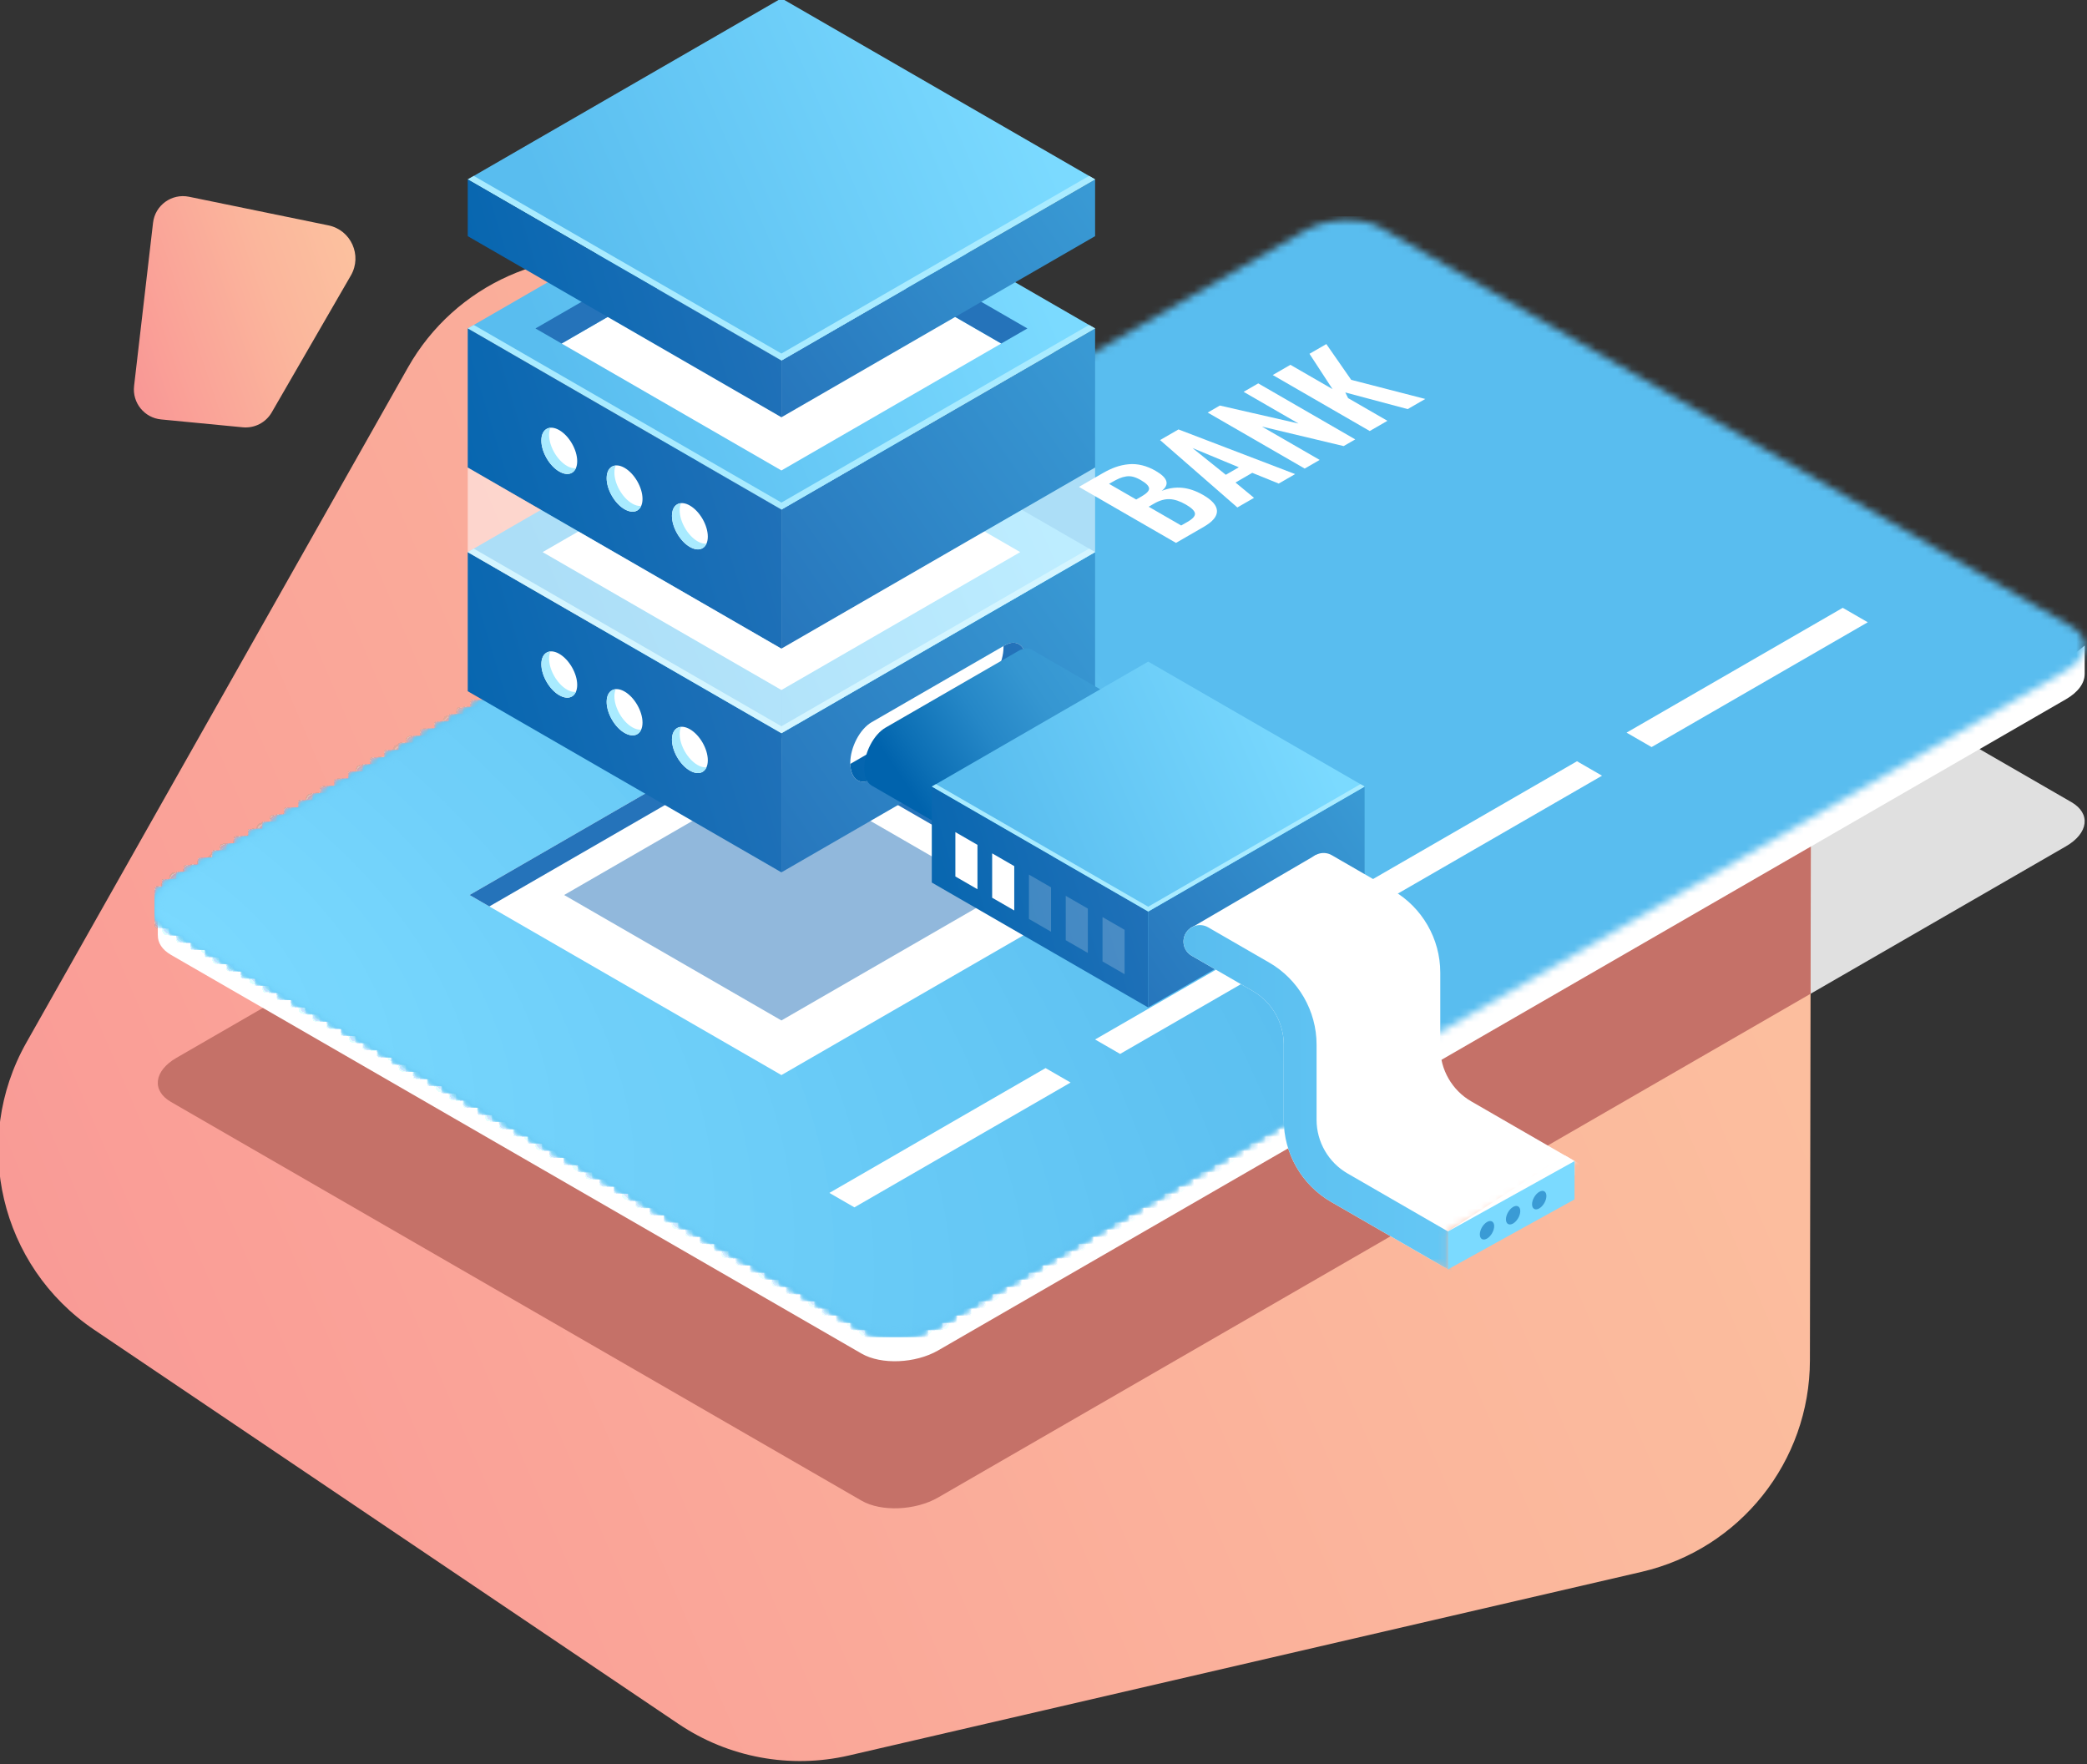 <svg width="291" height="246" viewBox="0 0 291 246" fill="none" xmlns="http://www.w3.org/2000/svg">
<rect x="0" y="0" width="291" height="246" fill="#333333" stroke="none"/>
<g clip-path="url(#clip0_534_3661)">
<path d="M288.064 118.001L130.803 208.796C127.645 210.619 122.869 210.817 120.134 209.238L23.847 153.647C21.112 152.068 21.455 149.311 24.613 147.487L181.874 56.692C185.032 54.869 189.808 54.671 192.543 56.25L288.83 111.842C291.564 113.421 291.221 116.178 288.064 118.001Z" fill="#E0E0E0"/>
<path d="M56.88 51.241L3.683 145.358C-4.097 159.123 0.011 176.555 13.119 185.397L94.599 240.36C101.574 245.065 110.19 246.659 118.387 244.76L228.896 219.163C242.617 215.985 252.34 203.774 252.365 189.69L252.527 96.807C252.552 82.56 242.651 70.219 228.737 67.155L89.782 36.555C76.781 33.692 63.432 39.65 56.88 51.241Z" fill="url(#paint0_linear_534_3661)"/>
<path d="M37.886 57.501L48.925 38.407C50.537 35.617 48.944 32.069 45.788 31.422L26.355 27.433C23.943 26.938 21.624 28.614 21.34 31.061L18.696 53.818C18.425 56.154 20.124 58.257 22.464 58.481L33.848 59.578C35.485 59.736 37.063 58.925 37.886 57.501Z" fill="url(#paint1_linear_534_3661)"/>
<path d="M181.696 56.795L24.613 147.487C21.455 149.31 21.112 152.068 23.847 153.646L120.134 209.238C122.869 210.817 127.645 210.619 130.803 208.796L252.456 138.56L252.529 96.807C252.533 94.655 252.306 92.547 251.877 90.507L200.758 60.994L181.696 56.795Z" fill="#C57168"/>
<path d="M290.676 90.019L288.931 91.4C288.896 91.379 288.867 91.356 288.831 91.335L192.544 35.744C189.809 34.165 185.033 34.363 181.876 36.186L24.615 126.981C24.245 127.194 23.918 127.421 23.626 127.657L22.003 126.465V130.408L22.012 130.403C21.987 131.428 22.585 132.41 23.849 133.14L120.136 188.732C122.871 190.311 127.647 190.113 130.805 188.29L288.066 97.495C289.795 96.497 290.674 95.219 290.672 94.008L290.678 94.014V90.019H290.676Z" fill="white"/>
<mask id="mask0_534_3661" style="mask-type:luminance" maskUnits="userSpaceOnUse" x="22" y="30" width="269" height="156">
<path d="M288.064 93.501L130.803 184.296C127.645 186.119 122.869 186.317 120.134 184.738L23.847 129.147C21.112 127.568 21.455 124.81 24.613 122.987L181.874 32.192C185.032 30.369 189.808 30.171 192.543 31.75L288.83 87.342C291.564 88.921 291.221 91.678 288.064 93.501Z" fill="white"/>
</mask>
<g mask="url(#mask0_534_3661)">
<path d="M291.564 30.17H21.112V186.316H291.564V30.17Z" fill="#59BDEF"/>
</g>
<mask id="mask1_534_3661" style="mask-type:luminance" maskUnits="userSpaceOnUse" x="22" y="30" width="269" height="156">
<path d="M288.064 93.501L130.803 184.296C127.645 186.119 122.869 186.317 120.134 184.738L23.847 129.147C21.112 127.568 21.455 124.81 24.613 122.987L181.874 32.192C185.032 30.369 189.808 30.171 192.543 31.75L288.83 87.342C291.564 88.921 291.221 91.678 288.064 93.501Z" fill="white"/>
</mask>
<g mask="url(#mask1_534_3661)">
<path d="M189.954 141.206C195.931 152.516 200.59 163.513 203.985 174.094C205.682 179.384 207.064 184.57 208.136 189.639V187.317H20.112V29.172H79.441V23.521C125.563 54.307 166.045 95.969 189.954 141.206Z" fill="#59BDEF"/>
</g>
<mask id="mask2_534_3661" style="mask-type:luminance" maskUnits="userSpaceOnUse" x="22" y="30" width="269" height="156">
<path d="M288.064 93.501L130.803 184.296C127.645 186.119 122.869 186.317 120.134 184.738L23.847 129.147C21.112 127.568 21.455 124.81 24.613 122.987L181.874 32.192C185.032 30.369 189.808 30.171 192.543 31.75L288.83 87.342C291.564 88.921 291.221 91.678 288.064 93.501Z" fill="white"/>
</mask>
<g mask="url(#mask2_534_3661)">
<path d="M185.005 141.02C190.807 151.997 195.328 162.671 198.623 172.941C200.27 178.076 201.611 183.109 202.652 188.028V187.316H20.112V29.17H77.742V26.797C122.507 56.677 161.798 97.112 185.005 141.02Z" fill="#5ABEEF"/>
</g>
<mask id="mask3_534_3661" style="mask-type:luminance" maskUnits="userSpaceOnUse" x="22" y="30" width="269" height="156">
<path d="M288.064 93.501L130.803 184.296C127.645 186.119 122.869 186.317 120.134 184.738L23.847 129.147C21.112 127.568 21.455 124.81 24.613 122.987L181.874 32.192C185.032 30.369 189.808 30.171 192.543 31.75L288.83 87.342C291.564 88.921 291.221 91.678 288.064 93.501Z" fill="white"/>
</mask>
<g mask="url(#mask3_534_3661)">
<path d="M180.055 140.835C185.681 151.479 190.065 161.83 193.261 171.789C194.859 176.768 196.159 181.649 197.168 186.419C197.673 188.804 198.104 191.162 198.464 193.49V187.316H20.112V29.17H67.844V24.762C70.596 26.491 73.33 28.262 76.043 30.073C119.452 59.048 157.552 98.257 180.055 140.835Z" fill="#5BBFF0"/>
</g>
<mask id="mask4_534_3661" style="mask-type:luminance" maskUnits="userSpaceOnUse" x="22" y="30" width="269" height="156">
<path d="M288.064 93.501L130.803 184.296C127.645 186.119 122.869 186.317 120.134 184.738L23.847 129.147C21.112 127.568 21.455 124.81 24.613 122.987L181.874 32.192C185.032 30.369 189.808 30.171 192.543 31.75L288.83 87.342C291.564 88.921 291.221 91.678 288.064 93.501Z" fill="white"/>
</mask>
<g mask="url(#mask4_534_3661)">
<path d="M175.106 140.65C180.556 150.962 184.804 160.989 187.899 170.636C189.447 175.46 190.706 180.188 191.684 184.809C192.173 187.12 192.591 189.404 192.94 191.659V187.316H20.112V29.17H58.352V23.301C63.75 26.487 69.087 29.84 74.343 33.349C116.396 61.418 153.306 99.403 175.106 140.65Z" fill="#5CC0F0"/>
</g>
<mask id="mask5_534_3661" style="mask-type:luminance" maskUnits="userSpaceOnUse" x="22" y="30" width="269" height="156">
<path d="M288.064 93.501L130.803 184.296C127.645 186.119 122.869 186.317 120.134 184.738L23.847 129.147C21.112 127.568 21.455 124.81 24.613 122.987L181.874 32.192C185.032 30.369 189.808 30.171 192.543 31.75L288.83 87.342C291.564 88.921 291.221 91.678 288.064 93.501Z" fill="white"/>
</mask>
<g mask="url(#mask5_534_3661)">
<path d="M170.156 140.465C175.43 150.444 179.541 160.148 182.536 169.484C184.034 174.152 185.253 178.728 186.199 183.2C186.672 185.436 187.077 187.646 187.414 189.829V187.316H20.112V29.171H57.169V26.902C62.393 29.985 67.557 33.231 72.644 36.626C113.34 63.79 149.06 100.549 170.156 140.465Z" fill="#5DC1F1"/>
</g>
<mask id="mask6_534_3661" style="mask-type:luminance" maskUnits="userSpaceOnUse" x="22" y="30" width="269" height="156">
<path d="M288.064 93.501L130.803 184.296C127.645 186.119 122.869 186.317 120.134 184.738L23.847 129.147C21.112 127.568 21.455 124.81 24.613 122.987L181.874 32.192C185.032 30.369 189.808 30.171 192.543 31.75L288.83 87.342C291.564 88.921 291.221 91.678 288.064 93.501Z" fill="white"/>
</mask>
<g mask="url(#mask6_534_3661)">
<path d="M165.207 140.279C175.404 159.572 181.101 177.801 182.674 194.247V187.316H20.112V29.17H48.371V26.15C50.922 27.56 53.461 29.011 55.986 30.501C61.035 33.481 66.028 36.619 70.945 39.901C110.285 66.16 144.813 101.694 165.207 140.279Z" fill="#5EC1F1"/>
</g>
<mask id="mask7_534_3661" style="mask-type:luminance" maskUnits="userSpaceOnUse" x="22" y="30" width="269" height="156">
<path d="M288.064 93.501L130.803 184.296C127.645 186.119 122.869 186.317 120.134 184.738L23.847 129.147C21.112 127.568 21.455 124.81 24.613 122.987L181.874 32.192C185.032 30.369 189.808 30.171 192.543 31.75L288.83 87.342C291.564 88.921 291.221 91.678 288.064 93.501Z" fill="white"/>
</mask>
<g mask="url(#mask7_534_3661)">
<path d="M160.257 140.096C170.102 158.724 175.603 176.323 177.121 192.202V187.317H20.111V29.172H40.028V25.938C49.964 31.062 59.75 36.84 69.245 43.178C107.229 68.531 140.567 102.841 160.257 140.096Z" fill="#5FC2F2"/>
</g>
<mask id="mask8_534_3661" style="mask-type:luminance" maskUnits="userSpaceOnUse" x="22" y="30" width="269" height="156">
<path d="M288.064 93.501L130.803 184.296C127.645 186.119 122.869 186.317 120.134 184.738L23.847 129.147C21.112 127.568 21.455 124.81 24.613 122.987L181.874 32.192C185.032 30.369 189.808 30.171 192.543 31.75L288.83 87.342C291.564 88.921 291.221 91.678 288.064 93.501Z" fill="white"/>
</mask>
<g mask="url(#mask8_534_3661)">
<path d="M155.308 139.91C164.802 157.872 170.106 174.845 171.57 190.156V187.317H20.112V29.171H24.911V22.9C29.757 25.045 34.583 27.358 39.373 29.829C48.954 34.771 58.39 40.343 67.547 46.455C104.173 70.902 136.321 103.985 155.308 139.91Z" fill="#60C3F2"/>
</g>
<mask id="mask9_534_3661" style="mask-type:luminance" maskUnits="userSpaceOnUse" x="22" y="30" width="269" height="156">
<path d="M288.064 93.501L130.803 184.296C127.645 186.119 122.869 186.317 120.134 184.738L23.847 129.147C21.112 127.568 21.455 124.81 24.613 122.987L181.874 32.192C185.032 30.369 189.808 30.171 192.543 31.75L288.83 87.342C291.564 88.921 291.221 91.678 288.064 93.501Z" fill="white"/>
</mask>
<g mask="url(#mask9_534_3661)">
<path d="M150.358 139.725C159.5 157.022 164.608 173.366 166.018 188.11V187.317H20.112V29.171H24.791V27.049C29.457 29.114 34.105 31.342 38.718 33.721C47.944 38.48 57.031 43.845 65.848 49.731C101.118 73.273 132.075 105.131 150.358 139.725Z" fill="#61C4F3"/>
</g>
<mask id="mask10_534_3661" style="mask-type:luminance" maskUnits="userSpaceOnUse" x="22" y="30" width="269" height="156">
<path d="M288.064 93.501L130.803 184.296C127.645 186.119 122.869 186.317 120.134 184.738L23.847 129.147C21.112 127.568 21.455 124.81 24.613 122.987L181.874 32.192C185.032 30.369 189.808 30.171 192.543 31.75L288.83 87.342C291.564 88.921 291.221 91.678 288.064 93.501Z" fill="white"/>
</mask>
<g mask="url(#mask10_534_3661)">
<path d="M145.41 139.54C154.2 156.172 159.112 171.887 160.467 186.064C160.636 187.836 160.75 189.584 160.809 191.307V187.317H20.113V29.171L17.931 28.338C20.181 29.251 22.429 30.205 24.672 31.198C29.159 33.184 33.628 35.326 38.063 37.613C46.934 42.189 55.672 47.348 64.15 53.007C98.063 75.643 127.829 106.276 145.41 139.54Z" fill="#62C5F3"/>
</g>
<mask id="mask11_534_3661" style="mask-type:luminance" maskUnits="userSpaceOnUse" x="22" y="30" width="269" height="156">
<path d="M288.064 93.501L130.803 184.296C127.645 186.119 122.869 186.317 120.134 184.738L23.847 129.147C21.112 127.568 21.455 124.81 24.613 122.987L181.874 32.192C185.032 30.369 189.808 30.171 192.543 31.75L288.83 87.342C291.564 88.921 291.221 91.678 288.064 93.501Z" fill="white"/>
</mask>
<g mask="url(#mask11_534_3661)">
<path d="M140.459 139.356C148.898 155.323 153.613 170.409 154.914 184.019C155.239 187.422 155.351 190.732 155.255 193.94V187.318H20.112V32.602H18.079C20.239 33.479 22.397 34.394 24.551 35.347C28.858 37.253 33.148 39.309 37.406 41.506C45.922 45.899 54.31 50.852 62.449 56.284C95.007 78.015 123.582 107.423 140.459 139.356Z" fill="#63C6F4"/>
</g>
<mask id="mask12_534_3661" style="mask-type:luminance" maskUnits="userSpaceOnUse" x="22" y="30" width="269" height="156">
<path d="M288.064 93.501L130.803 184.296C127.645 186.119 122.869 186.317 120.134 184.738L23.847 129.147C21.112 127.568 21.455 124.81 24.613 122.987L181.874 32.192C185.032 30.369 189.808 30.171 192.543 31.75L288.83 87.342C291.564 88.921 291.221 91.678 288.064 93.501Z" fill="white"/>
</mask>
<g mask="url(#mask12_534_3661)">
<path d="M135.51 139.168C143.597 154.469 148.116 168.927 149.363 181.97C149.675 185.231 149.782 188.403 149.689 191.478V187.315H20.113V36.863H18.23C20.299 37.703 22.367 38.581 24.431 39.494C28.559 41.321 32.67 43.291 36.752 45.396C44.913 49.606 52.952 54.352 60.752 59.558C91.951 80.384 119.336 108.566 135.51 139.168Z" fill="#64C7F4"/>
</g>
<mask id="mask13_534_3661" style="mask-type:luminance" maskUnits="userSpaceOnUse" x="22" y="30" width="269" height="156">
<path d="M288.064 93.501L130.803 184.296C127.645 186.119 122.869 186.317 120.134 184.738L23.847 129.147C21.112 127.568 21.455 124.81 24.613 122.987L181.874 32.192C185.032 30.369 189.808 30.171 192.543 31.75L288.83 87.342C291.564 88.921 291.221 91.678 288.064 93.501Z" fill="white"/>
</mask>
<g mask="url(#mask13_534_3661)">
<path d="M130.56 138.984C138.296 153.62 142.618 167.449 143.811 179.925C144.109 183.044 144.212 186.078 144.123 189.02V187.317H20.112V41.127H18.379C20.359 41.931 22.337 42.77 24.311 43.644C28.259 45.391 32.192 47.276 36.095 49.289C43.902 53.316 51.591 57.856 59.052 62.836C88.895 82.756 115.089 109.712 130.56 138.984Z" fill="#65C8F5"/>
</g>
<mask id="mask14_534_3661" style="mask-type:luminance" maskUnits="userSpaceOnUse" x="22" y="30" width="269" height="156">
<path d="M288.064 93.501L130.803 184.296C127.645 186.119 122.869 186.317 120.134 184.738L23.847 129.147C21.112 127.568 21.455 124.81 24.613 122.987L181.874 32.192C185.032 30.369 189.808 30.171 192.543 31.75L288.83 87.342C291.564 88.921 291.221 91.678 288.064 93.501Z" fill="white"/>
</mask>
<g mask="url(#mask14_534_3661)">
<path d="M125.611 138.798C132.995 152.769 137.121 165.969 138.259 177.878C138.544 180.855 138.642 183.752 138.557 186.559C138.515 187.963 138.427 189.344 138.294 190.703V187.316H20.112V45.389H18.528C20.418 46.156 22.306 46.957 24.191 47.791C27.96 49.459 31.714 51.258 35.44 53.18C42.892 57.024 50.231 61.357 57.353 66.111C85.84 85.125 110.843 110.857 125.611 138.798Z" fill="#66C8F5"/>
</g>
<mask id="mask15_534_3661" style="mask-type:luminance" maskUnits="userSpaceOnUse" x="22" y="30" width="269" height="156">
<path d="M288.064 93.501L130.803 184.296C127.645 186.119 122.869 186.317 120.134 184.738L23.847 129.147C21.112 127.568 21.455 124.81 24.613 122.987L181.874 32.192C185.032 30.369 189.808 30.171 192.543 31.75L288.83 87.342C291.564 88.921 291.221 91.678 288.064 93.501Z" fill="white"/>
</mask>
<g mask="url(#mask15_534_3661)">
<path d="M120.661 138.614C127.693 151.919 131.623 164.491 132.707 175.833C133.249 181.504 133.08 186.867 132.232 191.861V187.317H20.112V47.559H13.273C27.693 52.879 42.088 60.334 55.653 69.388C82.784 87.497 106.597 112.003 120.661 138.614Z" fill="#67C9F6"/>
</g>
<mask id="mask16_534_3661" style="mask-type:luminance" maskUnits="userSpaceOnUse" x="22" y="30" width="269" height="156">
<path d="M288.064 93.501L130.803 184.296C127.645 186.119 122.869 186.317 120.134 184.738L23.847 129.147C21.112 127.568 21.455 124.81 24.613 122.987L181.874 32.192C185.032 30.369 189.808 30.171 192.543 31.75L288.83 87.342C291.564 88.921 291.221 91.678 288.064 93.501Z" fill="white"/>
</mask>
<g mask="url(#mask16_534_3661)">
<path d="M115.712 138.429C122.393 151.069 126.126 163.013 127.156 173.787C127.671 179.174 127.51 184.269 126.705 189.013V187.316H20.112V51.926H13.693C27.392 56.979 41.067 64.062 53.954 72.664C79.728 89.868 102.351 113.148 115.712 138.429Z" fill="#68CAF6"/>
</g>
<mask id="mask17_534_3661" style="mask-type:luminance" maskUnits="userSpaceOnUse" x="22" y="30" width="269" height="156">
<path d="M288.064 93.501L130.803 184.296C127.645 186.119 122.869 186.317 120.134 184.738L23.847 129.147C21.112 127.568 21.455 124.81 24.613 122.987L181.874 32.192C185.032 30.369 189.808 30.171 192.543 31.75L288.83 87.342C291.564 88.921 291.221 91.678 288.064 93.501Z" fill="white"/>
</mask>
<g mask="url(#mask17_534_3661)">
<path d="M110.762 138.243C117.091 150.218 120.628 161.533 121.603 171.74C122.091 176.844 121.939 181.671 121.175 186.165C120.793 188.412 120.259 190.576 119.575 192.65V187.316H20.111V56.293H14.112C27.09 61.08 40.046 67.79 52.254 75.939C76.673 92.237 98.104 114.293 110.762 138.243Z" fill="#69CBF7"/>
</g>
<mask id="mask18_534_3661" style="mask-type:luminance" maskUnits="userSpaceOnUse" x="22" y="30" width="269" height="156">
<path d="M288.064 93.501L130.803 184.296C127.645 186.119 122.869 186.317 120.134 184.738L23.847 129.147C21.112 127.568 21.455 124.81 24.613 122.987L181.874 32.192C185.032 30.369 189.808 30.171 192.543 31.75L288.83 87.342C291.564 88.921 291.221 91.678 288.064 93.501Z" fill="white"/>
</mask>
<g mask="url(#mask18_534_3661)">
<path d="M105.813 138.059C111.791 149.369 115.131 160.055 116.052 169.695C116.513 174.515 116.369 179.074 115.648 183.319C115.287 185.441 114.783 187.485 114.137 189.444V187.318H20.112V60.662H14.533C26.79 65.183 39.026 71.52 50.556 79.217C73.617 94.609 93.858 115.439 105.813 138.059Z" fill="#6BCCF7"/>
</g>
<mask id="mask19_534_3661" style="mask-type:luminance" maskUnits="userSpaceOnUse" x="22" y="30" width="269" height="156">
<path d="M288.064 93.501L130.803 184.296C127.645 186.119 122.869 186.317 120.134 184.738L23.847 129.147C21.112 127.568 21.455 124.81 24.613 122.987L181.874 32.192C185.032 30.369 189.808 30.171 192.543 31.75L288.83 87.342C291.564 88.921 291.221 91.678 288.064 93.501Z" fill="white"/>
</mask>
<g mask="url(#mask19_534_3661)">
<path d="M100.863 137.873C112.115 159.162 113.437 178.103 106.48 191.518V187.316H20.112V65.029H14.953C26.489 69.284 38.005 75.249 48.857 82.492C70.562 96.98 89.612 116.585 100.863 137.873Z" fill="#6CCDF8"/>
</g>
<mask id="mask20_534_3661" style="mask-type:luminance" maskUnits="userSpaceOnUse" x="22" y="30" width="269" height="156">
<path d="M288.064 93.501L130.803 184.296C127.645 186.119 122.869 186.317 120.134 184.738L23.847 129.147C21.112 127.568 21.455 124.81 24.613 122.987L181.874 32.192C185.032 30.369 189.808 30.171 192.543 31.75L288.83 87.342C291.564 88.921 291.221 91.678 288.064 93.501Z" fill="white"/>
</mask>
<g mask="url(#mask20_534_3661)">
<path d="M95.914 137.687C106.463 157.645 107.702 175.403 101.18 187.98V187.316H20.112V69.397H15.373C26.188 73.386 36.984 78.978 47.158 85.769C67.506 99.35 85.366 117.729 95.914 137.687Z" fill="#6DCEF8"/>
</g>
<mask id="mask21_534_3661" style="mask-type:luminance" maskUnits="userSpaceOnUse" x="22" y="30" width="269" height="156">
<path d="M288.064 93.501L130.803 184.296C127.645 186.119 122.869 186.317 120.134 184.738L23.847 129.147C21.112 127.568 21.455 124.81 24.613 122.987L181.874 32.192C185.032 30.369 189.808 30.171 192.543 31.75L288.83 87.342C291.564 88.921 291.221 91.678 288.064 93.501Z" fill="white"/>
</mask>
<g mask="url(#mask21_534_3661)">
<path d="M90.965 137.503C100.81 156.131 101.967 172.705 95.88 184.443C94.358 187.378 92.383 190.01 89.978 192.296V187.317H20.113V73.764H15.794C25.888 77.488 35.964 82.706 45.46 89.044C64.45 101.721 81.119 118.875 90.965 137.503Z" fill="#6ECFF9"/>
</g>
<mask id="mask22_534_3661" style="mask-type:luminance" maskUnits="userSpaceOnUse" x="22" y="30" width="269" height="156">
<path d="M288.064 93.501L130.803 184.296C127.645 186.119 122.869 186.317 120.134 184.738L23.847 129.147C21.112 127.568 21.455 124.81 24.613 122.987L181.874 32.192C185.032 30.369 189.808 30.171 192.543 31.75L288.83 87.342C291.564 88.921 291.221 91.678 288.064 93.501Z" fill="white"/>
</mask>
<g mask="url(#mask22_534_3661)">
<path d="M86.015 137.317C95.157 154.614 96.232 170.004 90.579 180.904C87.753 186.354 83.244 190.681 77.222 193.563V187.316H27.13V191.689C22.443 189.96 17.761 187.884 13.148 185.505H20.112V78.131H16.212C25.585 81.589 34.942 86.434 43.759 92.32C61.395 104.091 76.873 120.02 86.015 137.317Z" fill="#6FCFF9"/>
</g>
<mask id="mask23_534_3661" style="mask-type:luminance" maskUnits="userSpaceOnUse" x="22" y="30" width="269" height="156">
<path d="M288.064 93.501L130.803 184.296C127.645 186.119 122.869 186.317 120.134 184.738L23.847 129.147C21.112 127.568 21.455 124.81 24.613 122.987L181.874 32.192C185.032 30.369 189.808 30.171 192.543 31.75L288.83 87.342C291.564 88.921 291.221 91.678 288.064 93.501Z" fill="white"/>
</mask>
<g mask="url(#mask23_534_3661)">
<path d="M81.067 137.133C97.944 169.066 85.035 193.958 52.232 192.731V187.317H26.712V187.322C22.386 185.726 18.064 183.81 13.805 181.614H20.113V82.5H16.633C25.285 85.692 33.922 90.165 42.061 95.598C58.34 106.463 72.628 121.166 81.067 137.133Z" fill="#70D0FA"/>
</g>
<mask id="mask24_534_3661" style="mask-type:luminance" maskUnits="userSpaceOnUse" x="22" y="30" width="269" height="156">
<path d="M288.064 93.501L130.803 184.296C127.645 186.119 122.869 186.317 120.134 184.738L23.847 129.147C21.112 127.568 21.455 124.81 24.613 122.987L181.874 32.192C185.032 30.369 189.808 30.171 192.543 31.75L288.83 87.342C291.564 88.921 291.221 91.678 288.064 93.501Z" fill="white"/>
</mask>
<g mask="url(#mask24_534_3661)">
<path d="M76.116 136.948C91.587 166.22 79.753 189.038 49.684 187.913C42.167 187.632 34.222 185.881 26.29 182.955C22.324 181.492 18.362 179.736 14.459 177.722H20.111V86.867H17.051C24.982 89.793 32.899 93.893 40.36 98.873C55.283 108.833 68.381 122.312 76.116 136.948Z" fill="#71D1FA"/>
</g>
<mask id="mask25_534_3661" style="mask-type:luminance" maskUnits="userSpaceOnUse" x="22" y="30" width="269" height="156">
<path d="M288.064 93.501L130.803 184.296C127.645 186.119 122.869 186.317 120.134 184.738L23.847 129.147C21.112 127.568 21.455 124.81 24.613 122.987L181.874 32.192C185.032 30.369 189.808 30.171 192.543 31.75L288.83 87.342C291.564 88.921 291.221 91.678 288.064 93.501Z" fill="white"/>
</mask>
<g mask="url(#mask25_534_3661)">
<path d="M71.167 136.761C85.231 163.372 74.473 184.115 47.138 183.093C40.304 182.837 33.081 181.246 25.871 178.586C22.266 177.256 18.664 175.659 15.116 173.829H20.113V91.234H17.473C24.683 93.894 31.881 97.621 38.663 102.149C52.228 111.203 64.134 123.456 71.167 136.761Z" fill="#72D2FB"/>
</g>
<mask id="mask26_534_3661" style="mask-type:luminance" maskUnits="userSpaceOnUse" x="22" y="30" width="269" height="156">
<path d="M288.064 93.501L130.803 184.296C127.645 186.119 122.869 186.317 120.134 184.738L23.847 129.147C21.112 127.568 21.455 124.81 24.613 122.987L181.874 32.192C185.032 30.369 189.808 30.171 192.543 31.75L288.83 87.342C291.564 88.921 291.221 91.678 288.064 93.501Z" fill="white"/>
</mask>
<g mask="url(#mask26_534_3661)">
<path d="M66.218 136.577C78.876 160.527 69.194 179.196 44.592 178.275C38.441 178.045 31.941 176.612 25.451 174.219C22.206 173.022 18.965 171.585 15.771 169.938H20.113V95.602H17.892C24.381 97.996 30.86 101.351 36.964 105.425C49.172 113.575 59.889 124.602 66.218 136.577Z" fill="#73D3FB"/>
</g>
<mask id="mask27_534_3661" style="mask-type:luminance" maskUnits="userSpaceOnUse" x="22" y="30" width="269" height="156">
<path d="M288.064 93.501L130.803 184.296C127.645 186.119 122.869 186.317 120.134 184.738L23.847 129.147C21.112 127.568 21.455 124.81 24.613 122.987L181.874 32.192C185.032 30.369 189.808 30.171 192.543 31.75L288.83 87.342C291.564 88.921 291.221 91.678 288.064 93.501Z" fill="white"/>
</mask>
<g mask="url(#mask27_534_3661)">
<path d="M61.269 136.391C72.521 157.68 63.914 174.274 42.046 173.456C36.579 173.252 30.801 171.978 25.032 169.85C22.148 168.786 19.266 167.509 16.428 166.044H20.114V99.969H18.314C24.082 102.097 29.84 105.079 35.266 108.701C46.118 115.944 55.643 125.747 61.269 136.391Z" fill="#74D4FC"/>
</g>
<mask id="mask28_534_3661" style="mask-type:luminance" maskUnits="userSpaceOnUse" x="22" y="30" width="269" height="156">
<path d="M288.064 93.501L130.803 184.296C127.645 186.119 122.869 186.317 120.134 184.738L23.847 129.147C21.112 127.568 21.455 124.81 24.613 122.987L181.874 32.192C185.032 30.369 189.808 30.171 192.543 31.75L288.83 87.342C291.564 88.921 291.221 91.678 288.064 93.501Z" fill="white"/>
</mask>
<g mask="url(#mask28_534_3661)">
<path d="M56.318 136.206C66.163 154.834 58.633 169.354 39.498 168.638C34.714 168.459 29.658 167.345 24.611 165.483C22.088 164.552 19.566 163.434 17.082 162.153H20.112V104.336H18.732C23.779 106.198 28.817 108.807 33.565 111.976C43.061 118.315 51.395 126.892 56.318 136.206Z" fill="#75D5FC"/>
</g>
<mask id="mask29_534_3661" style="mask-type:luminance" maskUnits="userSpaceOnUse" x="22" y="30" width="269" height="156">
<path d="M288.064 93.501L130.803 184.296C127.645 186.119 122.869 186.317 120.134 184.738L23.847 129.147C21.112 127.568 21.455 124.81 24.613 122.987L181.874 32.192C185.032 30.369 189.808 30.171 192.543 31.75L288.83 87.342C291.564 88.921 291.221 91.678 288.064 93.501Z" fill="white"/>
</mask>
<g mask="url(#mask29_534_3661)">
<path d="M51.369 136.021C59.808 151.988 53.353 164.434 36.952 163.82C32.852 163.667 28.518 162.712 24.192 161.116C22.029 160.318 19.868 159.36 17.739 158.262H20.113V108.705H19.153C23.479 110.301 27.798 112.538 31.867 115.254C40.005 120.686 47.149 128.038 51.369 136.021Z" fill="#76D6FD"/>
</g>
<mask id="mask30_534_3661" style="mask-type:luminance" maskUnits="userSpaceOnUse" x="22" y="30" width="269" height="156">
<path d="M288.064 93.501L130.803 184.296C127.645 186.119 122.869 186.317 120.134 184.738L23.847 129.147C21.112 127.568 21.455 124.81 24.613 122.987L181.874 32.192C185.032 30.369 189.808 30.171 192.543 31.75L288.83 87.342C291.564 88.921 291.221 91.678 288.064 93.501Z" fill="white"/>
</mask>
<g mask="url(#mask30_534_3661)">
<path d="M46.42 135.836C53.452 149.141 48.073 159.513 34.405 159.002C27.571 158.746 19.959 155.818 13.176 151.291H20.112V113.072H19.572C23.177 114.402 26.776 116.266 30.167 118.529C36.951 123.056 42.904 129.183 46.42 135.836Z" fill="#77D6FD"/>
</g>
<mask id="mask31_534_3661" style="mask-type:luminance" maskUnits="userSpaceOnUse" x="22" y="30" width="269" height="156">
<path d="M288.064 93.501L130.803 184.296C127.645 186.119 122.869 186.317 120.134 184.738L23.847 129.147C21.112 127.568 21.455 124.81 24.613 122.987L181.874 32.192C185.032 30.369 189.808 30.171 192.543 31.75L288.83 87.342C291.564 88.921 291.221 91.678 288.064 93.501Z" fill="white"/>
</mask>
<g mask="url(#mask31_534_3661)">
<path d="M41.47 135.652C47.096 146.296 42.793 154.594 31.858 154.185C26.391 153.981 20.301 151.638 14.875 148.016H20.112V117.441H19.992C22.876 118.505 25.755 119.996 28.468 121.807C33.894 125.428 38.657 130.329 41.47 135.652Z" fill="#78D7FE"/>
</g>
<mask id="mask32_534_3661" style="mask-type:luminance" maskUnits="userSpaceOnUse" x="22" y="30" width="269" height="156">
<path d="M288.064 93.501L130.803 184.296C127.645 186.119 122.869 186.317 120.134 184.738L23.847 129.147C21.112 127.568 21.455 124.81 24.613 122.987L181.874 32.192C185.032 30.369 189.808 30.171 192.543 31.75L288.83 87.342C291.564 88.921 291.221 91.678 288.064 93.501Z" fill="white"/>
</mask>
<g mask="url(#mask32_534_3661)">
<path d="M36.52 135.465C40.739 143.448 37.512 149.671 29.311 149.365C25.211 149.212 20.643 147.455 16.574 144.738H20.112V120.455H14.032C22.232 120.762 32.301 127.482 36.52 135.465Z" fill="#79D8FE"/>
</g>
<mask id="mask33_534_3661" style="mask-type:luminance" maskUnits="userSpaceOnUse" x="22" y="30" width="269" height="156">
<path d="M288.064 93.501L130.803 184.296C127.645 186.119 122.869 186.317 120.134 184.738L23.847 129.147C21.112 127.568 21.455 124.81 24.613 122.987L181.874 32.192C185.032 30.369 189.808 30.171 192.543 31.75L288.83 87.342C291.564 88.921 291.221 91.678 288.064 93.501Z" fill="white"/>
</mask>
<g mask="url(#mask33_534_3661)">
<path d="M31.57 135.28C34.383 140.602 32.231 144.751 26.764 144.546C24.03 144.444 20.986 143.273 18.273 141.462H20.112V125.273H16.578C22.045 125.478 28.758 129.958 31.57 135.28Z" fill="#7AD9FF"/>
</g>
<mask id="mask34_534_3661" style="mask-type:luminance" maskUnits="userSpaceOnUse" x="22" y="30" width="269" height="156">
<path d="M288.064 93.501L130.803 184.296C127.645 186.119 122.869 186.317 120.134 184.738L23.847 129.147C21.112 127.568 21.455 124.81 24.613 122.987L181.874 32.192C185.032 30.369 189.808 30.171 192.543 31.75L288.83 87.342C291.564 88.921 291.221 91.678 288.064 93.501Z" fill="white"/>
</mask>
<g mask="url(#mask34_534_3661)">
<path d="M26.622 135.096C28.028 137.757 26.953 139.832 24.219 139.729C21.486 139.627 18.129 137.387 16.723 134.725H20.113V130.092H19.126C21.859 130.195 25.216 132.435 26.622 135.096Z" fill="#7BDAFF"/>
</g>
<path d="M163.971 75.695L150.446 67.885L153.759 65.974C154.384 65.614 154.986 65.331 155.562 65.126C156.139 64.922 156.737 64.79 157.357 64.731C157.977 64.669 158.607 64.719 159.25 64.876C159.891 65.032 160.533 65.299 161.174 65.675C162.84 66.644 163.108 67.564 161.983 68.442C162.934 68.067 163.881 67.924 164.821 68.013C165.762 68.1 166.731 68.428 167.725 68.996C169.016 69.734 169.668 70.481 169.688 71.24C169.708 71.999 169.096 72.736 167.856 73.451L163.971 75.695ZM158.425 69.647L159.192 69.206C159.916 68.788 160.258 68.412 160.22 68.076C160.181 67.739 159.796 67.359 159.062 66.934C158.681 66.716 158.328 66.564 158.001 66.478C157.674 66.394 157.345 66.377 157.013 66.43C156.682 66.484 156.368 66.576 156.072 66.701C155.776 66.829 155.412 67.016 154.982 67.264L154.64 67.462L158.425 69.647ZM164.698 73.269L165.603 72.748C166.337 72.323 166.674 71.931 166.616 71.57C166.555 71.21 166.132 70.8 165.343 70.346C164.527 69.874 163.778 69.624 163.091 69.597C162.405 69.569 161.688 69.772 160.937 70.204L160.163 70.651L164.698 73.269Z" fill="white"/>
<path d="M172.528 70.754L161.753 61.358L164.322 59.875L180.589 66.101L178.296 67.424L174.608 65.926L172.268 67.278L174.854 69.412L172.528 70.754ZM170.921 66.199L172.734 65.153L166.272 62.468L170.921 66.199Z" fill="white"/>
<path d="M181.92 65.333L168.395 57.524L170.091 56.545L181.063 59.055L173.403 54.633L175.443 53.455L188.968 61.264L187.352 62.197L175.957 59.479L184.008 64.127L181.92 65.333Z" fill="white"/>
<path d="M190.989 60.097L177.464 52.288L179.928 50.865L185.801 54.257L182.587 49.33L184.937 47.973L188.404 52.961L198.732 55.626L196.277 57.043L187.58 54.717L187.973 55.509L193.454 58.673L190.989 60.097Z" fill="white"/>
<path d="M149.276 150.938L119.133 168.341L115.644 166.327L145.788 148.924L149.276 150.938Z" fill="white"/>
<path d="M186.326 129.545L156.183 146.948L152.695 144.935L182.838 127.531L186.326 129.545Z" fill="white"/>
<path d="M223.378 108.155L193.234 125.558L189.746 123.544L219.889 106.141L223.378 108.155Z" fill="white"/>
<path d="M260.43 86.762L230.287 104.165L226.798 102.151L256.942 84.748L260.43 86.762Z" fill="white"/>
<path d="M108.957 149.897L152.445 124.789L108.958 99.682L65.47 124.79L108.957 149.897Z" fill="white"/>
<path opacity="0.5" d="M108.957 142.281L139.256 124.788L108.958 107.295L78.659 124.789L108.957 142.281Z" fill="#2573BA"/>
<path d="M108.958 102.869L149.685 126.383L152.445 124.789L108.958 99.682L65.47 124.79L68.23 126.383L108.958 102.869Z" fill="#2573BA"/>
<path d="M108.957 121.63L152.695 96.378V76.982L108.957 102.234V121.63Z" fill="url(#paint2_linear_534_3661)"/>
<path d="M108.957 102.233L152.695 76.981L108.958 51.73L65.22 76.983L108.957 102.233Z" fill="url(#paint3_linear_534_3661)"/>
<path d="M108.957 96.206L142.256 76.981L108.958 57.756L75.659 76.981L108.957 96.206Z" fill="white"/>
<path d="M65.22 96.378L108.958 121.63V102.234L65.22 76.982V96.378Z" fill="url(#paint4_linear_534_3661)"/>
<path d="M108.957 90.443L152.695 65.191V45.795L108.957 71.047V90.443Z" fill="url(#paint5_linear_534_3661)"/>
<path d="M108.957 71.047L152.695 45.795L108.958 20.543L65.22 45.795L108.957 71.047Z" fill="url(#paint6_linear_534_3661)"/>
<path d="M108.957 70.075L151.854 45.309L152.695 45.794L108.957 71.047L65.22 45.795L66.062 45.31L108.957 70.075Z" fill="#A9EBFF"/>
<path d="M108.957 101.263L151.854 76.496L152.695 76.982L108.957 102.234L65.22 76.983L66.062 76.497L108.957 101.263Z" fill="#A9EBFF"/>
<path d="M108.958 30.203L139.607 47.899L108.957 65.595L78.307 47.899L108.958 30.203Z" fill="white"/>
<path d="M108.958 30.203L78.307 47.899L74.662 45.795L108.958 25.994L143.253 45.795L139.608 47.899L108.958 30.203Z" fill="#2573BA"/>
<path d="M65.22 65.191L108.958 90.443V71.047L65.22 45.795V65.191Z" fill="url(#paint7_linear_534_3661)"/>
<path d="M93.693 71.931C93.693 73.525 94.812 75.465 96.193 76.261C97.574 77.058 98.693 76.412 98.693 74.819C98.693 73.225 97.574 71.285 96.193 70.489C94.813 69.691 93.693 70.337 93.693 71.931Z" fill="white"/>
<path d="M84.589 66.675C84.589 68.269 85.708 70.208 87.089 71.005C88.47 71.802 89.589 71.156 89.589 69.562C89.589 67.968 88.47 66.029 87.089 65.232C85.708 64.435 84.589 65.081 84.589 66.675Z" fill="white"/>
<path d="M75.482 61.417C75.482 63.011 76.601 64.95 77.982 65.747C79.363 66.544 80.482 65.898 80.482 64.304C80.482 62.71 79.363 60.771 77.982 59.974C76.601 59.177 75.482 59.823 75.482 61.417Z" fill="white"/>
<path d="M94.96 70.166C94.841 70.434 94.772 70.762 94.772 71.149C94.772 72.743 95.891 74.682 97.272 75.479C97.723 75.739 98.14 75.831 98.505 75.801C98.132 76.638 97.239 76.865 96.193 76.261C94.812 75.464 93.693 73.525 93.693 71.931C93.693 70.858 94.207 70.228 94.96 70.166Z" fill="#A9EBFF"/>
<path d="M85.856 64.91C85.736 65.178 85.668 65.506 85.668 65.893C85.668 67.487 86.787 69.426 88.168 70.223C88.619 70.483 89.036 70.575 89.401 70.545C89.028 71.382 88.135 71.609 87.089 71.005C85.708 70.208 84.589 68.269 84.589 66.675C84.589 65.602 85.102 64.972 85.856 64.91Z" fill="#A9EBFF"/>
<path d="M76.749 59.652C76.629 59.92 76.561 60.248 76.561 60.635C76.561 62.229 77.68 64.168 79.061 64.965C79.512 65.225 79.929 65.317 80.294 65.287C79.921 66.124 79.027 66.351 77.982 65.747C76.601 64.95 75.482 63.011 75.482 61.417C75.482 60.344 75.995 59.714 76.749 59.652Z" fill="#A9EBFF"/>
<path d="M93.693 103.118C93.693 104.712 94.812 106.651 96.193 107.448C97.574 108.245 98.693 107.599 98.693 106.005C98.693 104.411 97.574 102.472 96.193 101.675C94.812 100.878 93.693 101.524 93.693 103.118Z" fill="white"/>
<path d="M84.589 97.863C84.589 99.457 85.708 101.396 87.089 102.193C88.47 102.99 89.589 102.344 89.589 100.75C89.589 99.156 88.47 97.217 87.089 96.42C85.708 95.622 84.589 96.268 84.589 97.863Z" fill="white"/>
<path d="M75.482 92.605C75.482 94.199 76.601 96.138 77.982 96.935C79.363 97.732 80.482 97.086 80.482 95.492C80.482 93.898 79.363 91.959 77.982 91.162C76.601 90.364 75.482 91.01 75.482 92.605Z" fill="white"/>
<path d="M94.96 101.354C94.841 101.622 94.772 101.95 94.772 102.337C94.772 103.931 95.891 105.87 97.272 106.667C97.723 106.927 98.14 107.019 98.505 106.989C98.132 107.826 97.239 108.053 96.193 107.449C94.812 106.652 93.693 104.713 93.693 103.119C93.693 102.046 94.207 101.417 94.96 101.354Z" fill="#A9EBFF"/>
<path d="M85.856 96.096C85.736 96.364 85.668 96.692 85.668 97.079C85.668 98.673 86.787 100.612 88.168 101.409C88.619 101.669 89.036 101.761 89.401 101.731C89.028 102.568 88.135 102.795 87.089 102.191C85.708 101.394 84.589 99.455 84.589 97.861C84.589 96.788 85.102 96.159 85.856 96.096Z" fill="#A9EBFF"/>
<path d="M76.749 90.84C76.629 91.108 76.561 91.436 76.561 91.823C76.561 93.417 77.68 95.356 79.061 96.153C79.512 96.413 79.929 96.505 80.294 96.475C79.921 97.312 79.027 97.539 77.982 96.935C76.601 96.138 75.482 94.199 75.482 92.605C75.482 91.532 75.995 90.902 76.749 90.84Z" fill="#A9EBFF"/>
<path d="M108.957 58.179L152.695 32.927V25.014L108.957 50.266V58.179Z" fill="url(#paint8_linear_534_3661)"/>
<path d="M108.957 50.265L152.695 25.013L108.958 -0.238L65.22 25.014L108.957 50.265Z" fill="url(#paint9_linear_534_3661)"/>
<path d="M108.957 49.294L151.854 24.527L152.695 25.013L108.957 50.265L65.22 25.014L66.062 24.528L108.957 49.294Z" fill="#A9EBFF"/>
<path d="M65.22 32.927L108.958 58.179V50.266L65.22 25.014V32.927Z" fill="url(#paint10_linear_534_3661)"/>
<path opacity="0.5" d="M152.695 65.191V76.982L108.957 102.234L108.958 90.443L152.695 65.191Z" fill="white"/>
<path opacity="0.5" d="M65.22 65.191V76.983L108.957 102.234L108.958 90.443L65.22 65.191Z" fill="white"/>
<path d="M121.535 108.641L140.117 97.913C141.762 96.963 143.095 94.415 143.095 92.222C143.095 90.029 141.761 89.021 140.117 89.97L121.535 100.698C119.89 101.648 118.557 104.196 118.557 106.389C118.556 108.582 119.89 109.59 121.535 108.641Z" fill="white"/>
<path d="M136.948 95.894C138.593 94.944 139.927 92.396 139.927 90.203C139.927 90.162 139.923 90.124 139.922 90.083L140.117 89.971C141.762 89.021 143.095 90.029 143.095 92.223C143.095 94.416 141.762 96.964 140.117 97.914L121.535 108.642C119.921 109.574 118.61 108.618 118.561 106.51L136.948 95.894Z" fill="url(#paint11_linear_534_3661)"/>
<path d="M219.549 163.865L219.554 161.884L218.204 161.105L201.899 171.698L219.549 163.865Z" fill="white"/>
<mask id="mask35_534_3661" style="mask-type:luminance" maskUnits="userSpaceOnUse" x="86" y="69" width="136" height="108">
<path d="M175.186 69.156C169.502 70.031 87.131 73.361 86.293 76.537C85.455 79.714 127.672 153.481 127.672 153.481L201.9 176.984V171.698L219.555 161.884L221.776 127.09C221.775 127.091 180.87 68.281 175.186 69.156Z" fill="white"/>
</mask>
<g mask="url(#mask35_534_3661)">
<path d="M120.502 107.126C120.502 104.941 121.83 102.404 123.469 101.458L141.976 90.773C142.754 90.324 143.46 90.319 143.989 90.667L143.993 90.664L164.432 102.482L141.895 121.294L121.5 109.509L121.504 109.506C120.891 109.135 120.502 108.304 120.502 107.126Z" fill="url(#paint12_linear_534_3661)"/>
<path d="M143.844 121.143L162.351 110.458C163.989 109.512 165.318 106.974 165.318 104.79C165.318 102.606 163.99 101.601 162.351 102.547L143.844 113.232C142.206 114.178 140.877 116.716 140.877 118.9C140.877 121.085 142.205 122.089 143.844 121.143Z" fill="url(#paint13_linear_534_3661)"/>
<path d="M160.098 140.474L190.273 123.052V109.67L160.098 127.092V140.474Z" fill="url(#paint14_linear_534_3661)"/>
<path d="M160.098 127.091L190.273 109.669L160.099 92.248L129.924 109.67L160.098 127.091Z" fill="url(#paint15_linear_534_3661)"/>
<path d="M129.924 123.052L160.099 140.474V127.092L129.924 109.67V123.052Z" fill="url(#paint16_linear_534_3661)"/>
<path d="M160.098 126.421L189.693 109.334L190.273 109.669L160.098 127.091L129.924 109.67L130.504 109.335L160.098 126.421Z" fill="#A9EBFF"/>
<path d="M165.91 129.463L183.42 119.238L198.17 131.05L199.419 141.246V150.541L251.786 182.447L266.352 191.047L264.133 197.706L254.006 201.729L239.995 197.567L221.268 185.082L190.273 167.881L181.593 161.222L181.038 147.073L179.928 138.472L165.91 129.463Z" fill="white"/>
<path d="M253.265 204.076C256.142 204.076 259.02 203.319 261.643 201.805C266.889 198.776 270.021 193.351 270.021 187.293V124.699C270.021 123.435 268.996 122.41 267.732 122.41C266.468 122.41 265.443 123.435 265.443 124.699V187.293C265.443 191.696 263.167 195.639 259.354 197.84C255.541 200.042 250.988 200.041 247.176 197.84L187.893 163.613C185.23 162.076 183.576 159.21 183.576 156.136V145.652C183.576 140.947 181.045 136.563 176.97 134.211L168.453 129.293C167.358 128.661 165.959 129.036 165.326 130.131C164.694 131.226 165.069 132.626 166.164 133.258L174.681 138.176C177.344 139.713 178.998 142.579 178.998 145.653V156.137C178.998 160.842 181.529 165.226 185.604 167.578L244.887 201.805C247.509 203.319 250.387 204.076 253.265 204.076Z" fill="white"/>
<path d="M182.573 120.078C183.205 118.984 184.604 118.608 185.7 119.24L194.217 124.157C198.291 126.509 200.823 130.893 200.823 135.598V146.083C200.823 149.158 202.477 152.023 205.14 153.56L267.709 189.684C269.276 190.588 270.968 191.115 272.682 191.276C272.524 192.79 272.582 194.333 272.457 195.858C270.032 195.659 267.635 194.927 265.42 193.648L202.851 157.524C198.777 155.172 196.245 150.787 196.245 146.083V135.599C196.245 132.525 194.591 129.66 191.928 128.122L183.411 123.204C182.316 122.573 181.941 121.173 182.573 120.078Z" fill="white"/>
<path d="M253.265 204.076C256.142 204.076 259.02 203.319 261.643 201.805C266.889 198.776 270.021 193.351 270.021 187.293V124.699C270.021 123.435 268.996 122.41 267.732 122.41C266.468 122.41 265.443 123.435 265.443 124.699V187.293C265.443 191.696 263.167 195.639 259.354 197.84C255.541 200.042 250.988 200.041 247.176 197.84L187.893 163.613C185.23 162.076 183.576 159.21 183.576 156.136V145.652C183.576 140.947 181.045 136.563 176.97 134.211L168.453 129.293C167.358 128.661 165.959 129.036 165.326 130.131C164.694 131.226 165.069 132.626 166.164 133.258L174.681 138.176C177.344 139.713 178.998 142.579 178.998 145.653V156.137C178.998 160.842 181.529 165.226 185.604 167.578L244.887 201.805C247.509 203.319 250.387 204.076 253.265 204.076Z" fill="url(#paint17_linear_534_3661)"/>
<path opacity="0.2" d="M153.73 134.054L156.81 135.832V129.645L153.73 127.867V134.054Z" fill="white"/>
<path opacity="0.2" d="M148.601 131.092L151.681 132.87V126.684L148.601 124.906V131.092Z" fill="white"/>
<path opacity="0.2" d="M143.471 128.131L146.551 129.91V123.723L143.471 121.945V128.131Z" fill="white"/>
<path d="M138.341 125.169L141.421 126.947V120.761L138.341 118.982V125.169Z" fill="white"/>
<path d="M133.212 122.207L136.292 123.985V117.799L133.212 116.021V122.207Z" fill="white"/>
</g>
<path d="M201.899 176.985L219.54 167.233L219.554 161.885L201.899 171.699V176.985Z" fill="#7BDAFF"/>
<path d="M208.34 170.96C208.34 171.598 207.892 172.373 207.34 172.692C206.788 173.011 206.34 172.752 206.34 172.115C206.34 171.477 206.788 170.702 207.34 170.383C207.892 170.064 208.34 170.323 208.34 170.96Z" fill="#3A9BD5"/>
<path d="M211.98 168.858C211.98 169.496 211.532 170.271 210.98 170.59C210.428 170.909 209.98 170.65 209.98 170.013C209.98 169.376 210.428 168.6 210.98 168.281C211.533 167.962 211.98 168.22 211.98 168.858Z" fill="#3A9BD5"/>
<path d="M215.623 166.755C215.623 167.393 215.175 168.168 214.623 168.487C214.071 168.806 213.623 168.547 213.623 167.91C213.623 167.273 214.071 166.497 214.623 166.178C215.175 165.859 215.623 166.117 215.623 166.755Z" fill="#3A9BD5"/>
</g>
<defs>
<linearGradient id="paint0_linear_534_3661" x1="-47.637" y1="281.203" x2="286.428" y2="137.632" gradientUnits="userSpaceOnUse">
<stop stop-color="#F88B93"/>
<stop offset="0.147" stop-color="#F99595"/>
<stop offset="0.698" stop-color="#FBB69C"/>
<stop offset="1" stop-color="#FCC29F"/>
</linearGradient>
<linearGradient id="paint1_linear_534_3661" x1="12.875" y1="65.083" x2="56.195" y2="50.288" gradientUnits="userSpaceOnUse">
<stop stop-color="#F88B93"/>
<stop offset="0.147" stop-color="#F99595"/>
<stop offset="0.698" stop-color="#FBB69C"/>
<stop offset="1" stop-color="#FCC29F"/>
</linearGradient>
<linearGradient id="paint2_linear_534_3661" x1="156.55" y1="81.572" x2="101.671" y2="119.406" gradientUnits="userSpaceOnUse">
<stop stop-color="#3A9BD5"/>
<stop offset="1" stop-color="#2573BA"/>
</linearGradient>
<linearGradient id="paint3_linear_534_3661" x1="141.748" y1="62.894" x2="79.996" y2="89.424" gradientUnits="userSpaceOnUse">
<stop stop-color="#7BDAFF"/>
<stop offset="1" stop-color="#59BDEF"/>
</linearGradient>
<linearGradient id="paint4_linear_534_3661" x1="114.561" y1="91.024" x2="55.982" y2="108.684" gradientUnits="userSpaceOnUse">
<stop stop-color="#2573BA"/>
<stop offset="1" stop-color="#0063AD"/>
</linearGradient>
<linearGradient id="paint5_linear_534_3661" x1="156.551" y1="50.385" x2="101.671" y2="88.218" gradientUnits="userSpaceOnUse">
<stop stop-color="#3A9BD5"/>
<stop offset="1" stop-color="#2573BA"/>
</linearGradient>
<linearGradient id="paint6_linear_534_3661" x1="141.748" y1="31.707" x2="79.996" y2="58.237" gradientUnits="userSpaceOnUse">
<stop stop-color="#7BDAFF"/>
<stop offset="1" stop-color="#59BDEF"/>
</linearGradient>
<linearGradient id="paint7_linear_534_3661" x1="114.561" y1="59.837" x2="55.982" y2="77.496" gradientUnits="userSpaceOnUse">
<stop stop-color="#2573BA"/>
<stop offset="1" stop-color="#0063AD"/>
</linearGradient>
<linearGradient id="paint8_linear_534_3661" x1="153.817" y1="25.746" x2="104.768" y2="59.56" gradientUnits="userSpaceOnUse">
<stop stop-color="#3A9BD5"/>
<stop offset="1" stop-color="#2573BA"/>
</linearGradient>
<linearGradient id="paint9_linear_534_3661" x1="141.748" y1="10.925" x2="79.996" y2="37.455" gradientUnits="userSpaceOnUse">
<stop stop-color="#7BDAFF"/>
<stop offset="1" stop-color="#59BDEF"/>
</linearGradient>
<linearGradient id="paint10_linear_534_3661" x1="112.295" y1="33.997" x2="58.548" y2="50.2" gradientUnits="userSpaceOnUse">
<stop stop-color="#2573BA"/>
<stop offset="1" stop-color="#0063AD"/>
</linearGradient>
<linearGradient id="paint11_linear_534_3661" x1="143.719" y1="91.455" x2="117.249" y2="109.703" gradientUnits="userSpaceOnUse">
<stop stop-color="#2573BA"/>
<stop offset="1" stop-color="#0063AD"/>
</linearGradient>
<linearGradient id="paint12_linear_534_3661" x1="153.297" y1="97.368" x2="129.212" y2="113.727" gradientUnits="userSpaceOnUse">
<stop stop-color="#3A9BD5"/>
<stop offset="0.241" stop-color="#3596D1"/>
<stop offset="0.539" stop-color="#2587C7"/>
<stop offset="0.868" stop-color="#0C6FB5"/>
<stop offset="1" stop-color="#0063AD"/>
</linearGradient>
<linearGradient id="paint13_linear_534_3661" x1="161.974" y1="98.56" x2="136.167" y2="117.581" gradientUnits="userSpaceOnUse">
<stop stop-color="#2573BA"/>
<stop offset="1" stop-color="#0063AD"/>
</linearGradient>
<linearGradient id="paint14_linear_534_3661" x1="192.933" y1="112.837" x2="155.071" y2="138.939" gradientUnits="userSpaceOnUse">
<stop stop-color="#3A9BD5"/>
<stop offset="1" stop-color="#2573BA"/>
</linearGradient>
<linearGradient id="paint15_linear_534_3661" x1="182.721" y1="99.95" x2="140.118" y2="118.253" gradientUnits="userSpaceOnUse">
<stop stop-color="#7BDAFF"/>
<stop offset="1" stop-color="#59BDEF"/>
</linearGradient>
<linearGradient id="paint16_linear_534_3661" x1="163.965" y1="119.358" x2="123.55" y2="131.542" gradientUnits="userSpaceOnUse">
<stop stop-color="#2573BA"/>
<stop offset="1" stop-color="#0063AD"/>
</linearGradient>
<linearGradient id="paint17_linear_534_3661" x1="270.02" y1="163.243" x2="165.019" y2="163.243" gradientUnits="userSpaceOnUse">
<stop stop-color="#7BDAFF"/>
<stop offset="1" stop-color="#59BDEF"/>
</linearGradient>
<clipPath id="clip0_534_3661">
<rect width="291" height="246" fill="white"/>
</clipPath>
</defs>
</svg>
